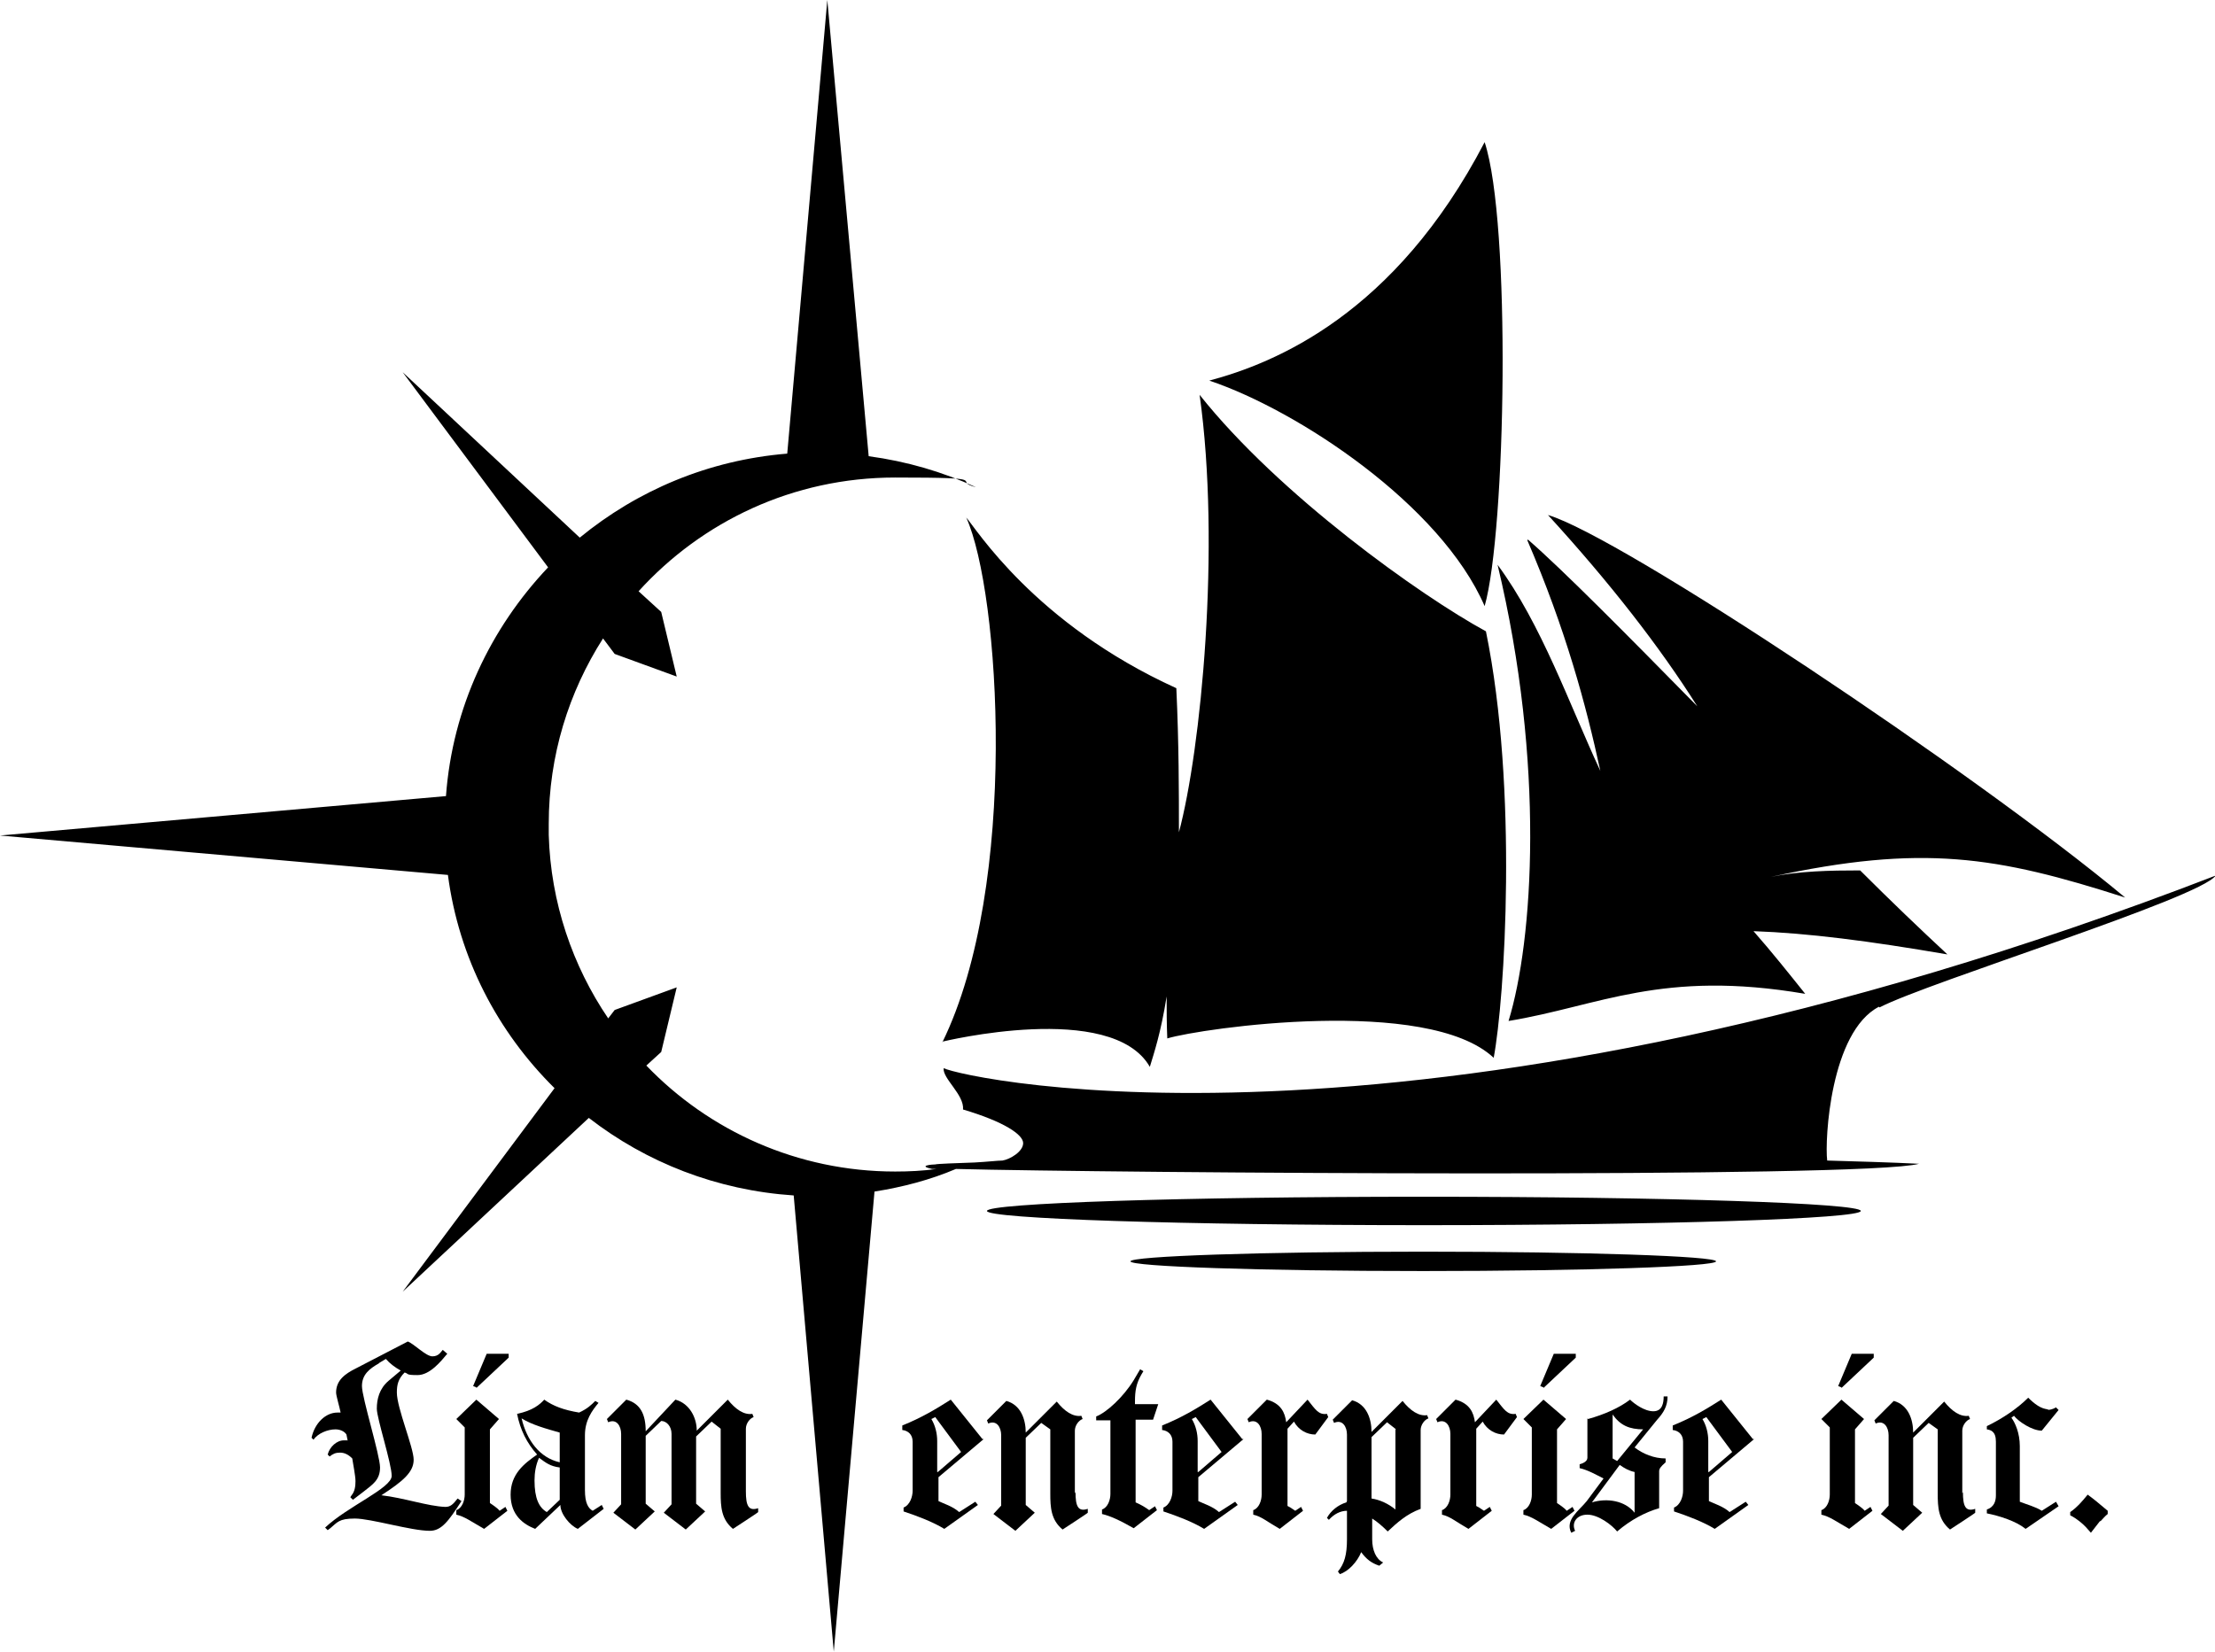 <?xml version="1.0" encoding="UTF-8"?>
<svg xmlns="http://www.w3.org/2000/svg" width="342.7" height="255.7" version="1.1" viewBox="0 0 342.7 255.7">
  <!-- Generator: Adobe Illustrator 28.6.0, SVG Export Plug-In . SVG Version: 1.2.0 Build 709)  -->
  <g>
    <g id="_レイヤー_1" data-name="レイヤー_1">
      <path d="M220.3,185.2c37.4,0,67.6,1,67.6,2.2s-30.3,2.2-67.6,2.2-67.6-1-67.6-2.2,30.3-2.2,67.6-2.2ZM174.9,195.2c0,.8,20.3,1.5,45.3,1.5s45.3-.7,45.3-1.5-20.3-1.5-45.3-1.5-45.3.7-45.3,1.5ZM145.8,161.2s26.2-6.4,32.1,3.9c.6-2,1.7-5.2,2.6-10.9,0,2.1,0,4.2.1,6.5,5.3-1.6,40.3-6.6,50.5,3,1.7-9,3.8-41.6-1.2-66-10.1-5.5-32-21.1-44.3-36.6,3.3,23.5.2,55-3.2,67.7,0-6.3,0-13.6-.4-22.3-22-10-31.1-24.9-32.5-26.4,5.2,11.5,8.2,56.9-3.7,81.2ZM229.7,93.8c3.3-11.6,4.1-59.4,0-71.8-13.9,26.7-32.5,34.2-42.6,36.9,13.7,4.6,35.8,19.2,42.6,34.9ZM236.3,83.6c5.9,13.7,9.1,25.5,11.3,35.7-4.8-10.3-9.1-22.7-15.9-31.9,7.4,30.9,5.5,58.2,1.7,70.6,14-2.3,23.7-8,45.9-4.2-2.4-3-5.1-6.4-8-9.7,8.4.3,17.8,1.5,30,3.6-4.2-3.9-8.8-8.3-13.5-13-4.7,0-9.5.1-13.8,1,0,0,0,0,0,0,0,0,0,0,0,0,23.4-5.1,34.9-3.2,54.8,3.2-23.4-19.5-78.1-55.9-89.3-59.2,9.6,10.5,17.3,20.4,23.1,29.6-11.1-11.3-20.9-21.2-26.2-25.8ZM290.8,155.9c7.5-3.9,49.6-16.9,52-20.4-122.5,47.3-193.7,31.4-196.8,29.8-.2,1.6,3.2,4.1,3,6.4,6.4,1.9,9.3,3.9,9.3,5.2s-2,2.5-3.2,2.7c-.7,0-2.4.2-4.3.3,0,0,0,0,0,0,0,0,0,0,0,0-2.8.1-5.8.2-6.1.3-.5,0-2.8.2-.5.7.1,0,.4,0,.7,0-2.1.3-4.3.4-6.4.4-15.1,0-28.8-6.3-38.5-16.4l2.3-2.1,2.4-10-9.6,3.5-1,1.3c-5.5-8.1-8.9-17.9-9.2-28.4h0s0,0,0,0c0-.6,0-1.1,0-1.7,0-10.6,3.1-20.4,8.4-28.7l1.8,2.4,9.6,3.5-2.4-10-3.5-3.2c9.8-10.8,23.9-17.6,39.7-17.6s8.5.5,12.5,1.5c-5.2-2.4-10.7-4-16.6-4.8L128,0l-6.2,70.2c-12.2,1-23.2,5.7-32.1,13l-27.4-25.6,22.5,30.2c-8.9,9.4-14.8,21.7-15.8,35.4L0,129.3l69.3,6.1c1.7,12.9,7.7,24.3,16.5,33l-23.5,31.5,28.8-26.9c8.9,6.9,19.8,11.2,31.7,12l6.2,70.6,6.3-71.2c4.4-.7,8.6-1.8,12.6-3.5,22.9.6,140.8,1.5,149-.8-3.8-.2-10.5-.4-14.2-.5-.4-3.2.5-19.9,8-23.8Z"/>
      <g>
        <path d="M58.6,211c-1.4.8-2.6,1.7-2.6,3.5s2.8,10.7,2.8,12.6-1.1,2.6-2.5,3.7l-1.7,1.3-.4-.4.2-.3c.5-.6.6-1.4.6-2.2s-.4-2.8-.5-3.5c-.6-.6-1.2-.9-1.9-.9s-1.1.2-1.6.6l-.3-.3c.3-1.2,1.4-2.2,2.5-2.2s.4,0,.6.1l-.2-1c-.3-.5-1-.8-1.7-.8-1.2,0-2.7.6-3.4,1.6l-.3-.3c.5-2.3,2.2-3.9,4-3.9s.3,0,.5,0c-.2-1-.7-2.6-.7-3.1,0-1.9,1.4-2.9,3-3.7l8.1-4.2c1,.4,2.8,2.3,3.8,2.3s1.3-.7,1.6-1l.7.6c-1,1.2-2.7,3.3-4.6,3.3s-1.3-.2-2-.4c-1,1-1.2,1.9-1.2,3.1,0,2.4,2.6,8.5,2.6,10.4s-1.6,3.3-5,5.5c3.5.4,7.2,1.7,9.9,1.8.8,0,1.2-.4,1.9-1.3l.6.4c-2,3.1-3.1,4.6-4.9,4.6-2.9,0-9.1-1.9-11.6-1.9s-2.7.6-3.8,1.5l-.4.3-.4-.4c3.5-3.3,10.3-6.1,10.3-8s-2.3-8.9-2.3-10.4.4-3.1,1.8-4.3l1.9-1.6c-.9-.5-1.7-1.1-2.3-1.8l-1,.6Z"/>
        <path d="M70.6,219.6l3.1-3,3.5,3-1.4,1.6v11.4c.4.3,1.1.7,1.5,1.2l.9-.6.3.6-3.6,2.8c-2.1-1.2-3-1.9-4.3-2.2v-.7c.9-.3,1.3-1.5,1.3-2.4v-10.4l-1.4-1.4ZM73.7,214.7l-.5-.2,2.1-5h3.4v.6l-5,4.7Z"/>
        <path d="M84.2,216.6c1.4,1,3,1.6,5.4,2,1.3-.6,1.9-1.2,2.5-1.8l.5.3c-1,1.2-2.1,2.7-2.1,5v8.5c0,2,.5,2.8,1.2,3.2l1.4-.9.3.6-4,3.1c-1.2-.5-2.7-2.3-2.7-3.7l-3.9,3.7c-1.8-.7-3.8-2.1-3.8-5.3s2.1-4.8,4.1-6.2c-1.6-1.8-2.6-3.8-3.1-6.3,2.4-.5,3.5-1.4,4.3-2.3ZM86.6,226.3v-4.6c-2.1-.6-4.3-1.2-5.9-2.2.8,3.4,2.8,6.1,5.9,6.8ZM86.6,227.1c-1.5-.2-2.1-.7-3.2-1.5-.5,1.1-.7,2.3-.7,3.5,0,2.8.7,4.2,1.9,4.9l2-1.9v-5Z"/>
        <path d="M104.5,216.6c2.2.6,3.3,2.8,3.3,4.8l4.8-4.8c1.2,1.5,2.5,2.4,3.8,2.2l.2.5c-.6.2-1.2,1-1.2,1.8v9.7c0,2.2.4,3.1,1.9,2.6v.6c.1,0-3.9,2.6-3.9,2.6-1.8-1.5-1.9-3.4-1.9-5.6v-9.9l-1.4-1.1-2.4,2.3v10.4l1.4,1.2-3,2.8-3.4-2.6,1.2-1.3v-10.9c0-1.2-.8-2-1.6-2l-2.4,2.3v10.5l1.4,1.2-3,2.8-3.4-2.6,1.2-1.3v-10.9c0-1.2-.7-2.4-2-1.8l-.2-.5,3-3c2.2.6,3,2.3,3,4.9l4.5-4.8Z"/>
      </g>
      <g>
        <path d="M152.2,222.7l-7,5.9v3.7c.8.4,2.2.8,3.2,1.7l2.5-1.6.4.5-5.2,3.7c-1.8-1.1-4.2-2-6.3-2.7v-.6c1-.4,1.4-1.7,1.4-2.6v-7.6c0-1.1-.7-1.7-1.6-1.8v-.7c3-1.2,5.3-2.6,7.5-4l4.9,6.1ZM145.1,227.8l3.6-3.1-4-5.4-.6.3c.6,1,.9,2.2.9,3.4v4.8Z"/>
        <path d="M166.4,230.9c0,2.2.4,3.1,1.9,2.6v.6c.1,0-3.9,2.6-3.9,2.6-1.8-1.5-1.9-3.4-1.9-5.6v-9.9l-1.4-1-2.4,2.3v10.4l1.4,1.2-3,2.8-3.4-2.6,1.2-1.3v-10.9c0-1.2-.7-2.4-2-1.8l-.2-.5,3-3c2.2.6,3,2.8,3,4.9l4.8-4.8c1.2,1.5,2.5,2.4,3.8,2.2l.2.5c-.6.2-1.2,1-1.2,1.8v9.7Z"/>
        <path d="M171.8,219.8h-2.2v-.6c1.6-.6,4.2-3,5.8-5.6l1-1.7.5.3-.3.5c-.8,1.4-1,2.5-1,4.2v.4h3.6l-.8,2.4h-2.7v12.8c.9.4,1.4.7,2.1,1.2l.9-.6.3.6-3.6,2.8c-2.1-1.2-3.6-1.9-4.9-2.2v-.7c.9-.3,1.3-1.5,1.3-2.4v-11.6Z"/>
        <path d="M192.4,222.7l-7,5.9v3.7c.8.4,2.2.8,3.2,1.7l2.5-1.6.4.5-5.2,3.7c-1.8-1.1-4.2-2-6.3-2.7v-.6c1-.4,1.4-1.7,1.4-2.6v-7.6c0-1.1-.7-1.7-1.6-1.8v-.7c3-1.2,5.3-2.6,7.5-4l4.9,6.1ZM185.4,227.8l3.6-3.1-4-5.4-.6.3c.6,1,.9,2.2.9,3.4v4.8Z"/>
        <path d="M199.1,233c.4.2.6.3,1.3.8l.9-.6.3.6-3.6,2.8c-2.1-1.2-2.8-1.9-4.1-2.2v-.7c.9-.3,1.3-1.5,1.3-2.4v-9.4c0-1.2-.7-2.4-2-1.8l-.2-.5,3-3c2.2.6,2.8,2,3,3.5l3.3-3.5c1.2,1.5,1.7,2.4,3,2.2l.2.5-2,2.7c-1.3,0-2.6-.7-3.3-2l-1,1.1v12Z"/>
        <path d="M208.4,232.3v-10.3c0-1.2-.7-2.4-2-1.8l-.2-.5,3-3c2.2.6,3,2.8,3,4.9l4.8-4.8c1.2,1.5,2.5,2.4,3.8,2.2l.2.5c-.6.2-1.2,1-1.2,1.8v12.2c-2.2.8-3.7,2.2-5.1,3.5-.8-.8-1.6-1.5-2.4-2v3.2c0,1.7.6,3.1,1.7,3.6l-.6.5c-1.2-.4-2-1-2.8-2.1-.6,1.5-2,3-3.3,3.4l-.3-.4c1-1.2,1.4-2.6,1.4-5v-4.4c-1,0-2,.5-2.8,1.4l-.3-.3c.6-1.1,1.7-2,3-2.4ZM216,221.2l-1.4-1.1-2.4,2.3v9.5c1.3.2,2.6.8,3.7,1.7v-12.4Z"/>
        <path d="M228.3,233c.4.2.6.3,1.3.8l.9-.6.3.6-3.6,2.8c-2.1-1.2-2.8-1.9-4.1-2.2v-.7c.9-.3,1.3-1.5,1.3-2.4v-9.4c0-1.2-.7-2.4-2-1.8l-.2-.5,3-3c2.2.6,2.8,2,3,3.5l3.3-3.5c1.2,1.5,1.7,2.4,3,2.2l.2.5-2,2.7c-1.3,0-2.6-.7-3.3-2l-1,1.1v12Z"/>
        <path d="M235.7,219.6l3.1-3,3.5,3-1.4,1.6v11.4c.4.3,1.1.7,1.5,1.2l.9-.6.3.6-3.6,2.8c-2.1-1.2-3-1.9-4.3-2.2v-.7c.9-.3,1.3-1.5,1.3-2.4v-10.4l-1.4-1.4ZM238.8,214.7l-.5-.2,2.1-5h3.4v.6l-5,4.7Z"/>
        <path d="M245.7,219.6c2.5-.7,4.8-1.7,6.5-3,.6.6,2.2,1.8,3.6,1.8s1.6-1.3,1.6-2.3h.6c0,1.5-.6,2.5-1.6,3.6l-3.5,4.3c1.3,1,3,1.7,4.8,1.7v.6c-.8.7-1,1-1,1.4v5.7c-2.1.6-4.4,1.8-6.5,3.6-.8-1-2.9-2.6-4.6-2.6s-2.5,1.3-1.9,2.5l-.6.3c-1-2,1.2-3.4,2.4-4.9l2.6-3.5c-1.2-.6-2.4-1.3-3.7-1.6v-.6c.4-.1,1.2-.4,1.2-1v-6.1ZM252.9,227.8c-.9-.2-1.6-.6-2.3-1.1l-4.3,5.8c2.3-.7,5.1-.3,6.6,1.6v-6.3ZM254.3,221.2c-2.2,0-3.6-.6-4.8-2.3v6.8l.7.4,4.1-5Z"/>
        <path d="M271.4,222.7l-7,5.9v3.7c.8.4,2.2.8,3.2,1.7l2.5-1.6.4.5-5.2,3.7c-1.8-1.1-4.2-2-6.3-2.7v-.6c1-.4,1.4-1.7,1.4-2.6v-7.6c0-1.1-.7-1.7-1.6-1.8v-.7c3-1.2,5.3-2.6,7.5-4l4.9,6.1ZM264.4,227.8l3.6-3.1-4-5.4-.6.3c.6,1,.9,2.2.9,3.4v4.8Z"/>
        <path d="M281.8,219.6l3.1-3,3.5,3-1.4,1.6v11.4c.4.3,1.1.7,1.5,1.2l.9-.6.3.6-3.6,2.8c-2.1-1.2-3-1.9-4.3-2.2v-.7c.9-.3,1.3-1.5,1.3-2.4v-10.4l-1.4-1.4ZM284.9,214.7l-.5-.2,2.1-5h3.4v.6l-5,4.7Z"/>
        <path d="M303.7,230.9c0,2.2.4,3.1,1.9,2.6v.6c.1,0-3.9,2.6-3.9,2.6-1.8-1.5-1.9-3.4-1.9-5.6v-9.9l-1.4-1-2.4,2.3v10.4l1.4,1.2-3,2.8-3.4-2.6,1.2-1.3v-10.9c0-1.2-.7-2.4-2-1.8l-.2-.5,3-3c2.2.6,3,2.8,3,4.9l4.8-4.8c1.2,1.5,2.5,2.4,3.8,2.2l.2.5c-.6.2-1.2,1-1.2,1.8v9.7Z"/>
        <path d="M316.7,218.2c.4,0,.9-.1,1.4-.4l.4.4-2.6,3.2c-1.5,0-3.6-1.4-4.3-2.3l-.4.3c.6.8,1.3,2.4,1.3,4.4v8.6c1,.4,2.5.8,3.4,1.4l2.2-1.4.4.7-5.1,3.5c-1.5-1.2-4-2-6-2.4v-.6c1.2-.4,1.4-1.4,1.4-2.2v-8.3c0-1.6-.8-1.8-1.4-1.9v-.5c2.5-1.2,4.8-2.8,6.4-4.4.9.9,2,1.8,3.2,1.8Z"/>
        <path d="M324.9,235.4c-.4.5-1,1.3-1.4,1.8l-.8-.9c-.3-.3-.5-.5-1-.9-.4-.3-.8-.6-1.4-.9v-.5c.6-.4,1.1-.9,1.4-1.2s.9-1,1.3-1.5c.7.5.9.7,1.3,1l1.8,1.5v.5c-.4.3-.8.8-1.1,1.1Z"/>
      </g>
    </g>
  </g>
</svg>